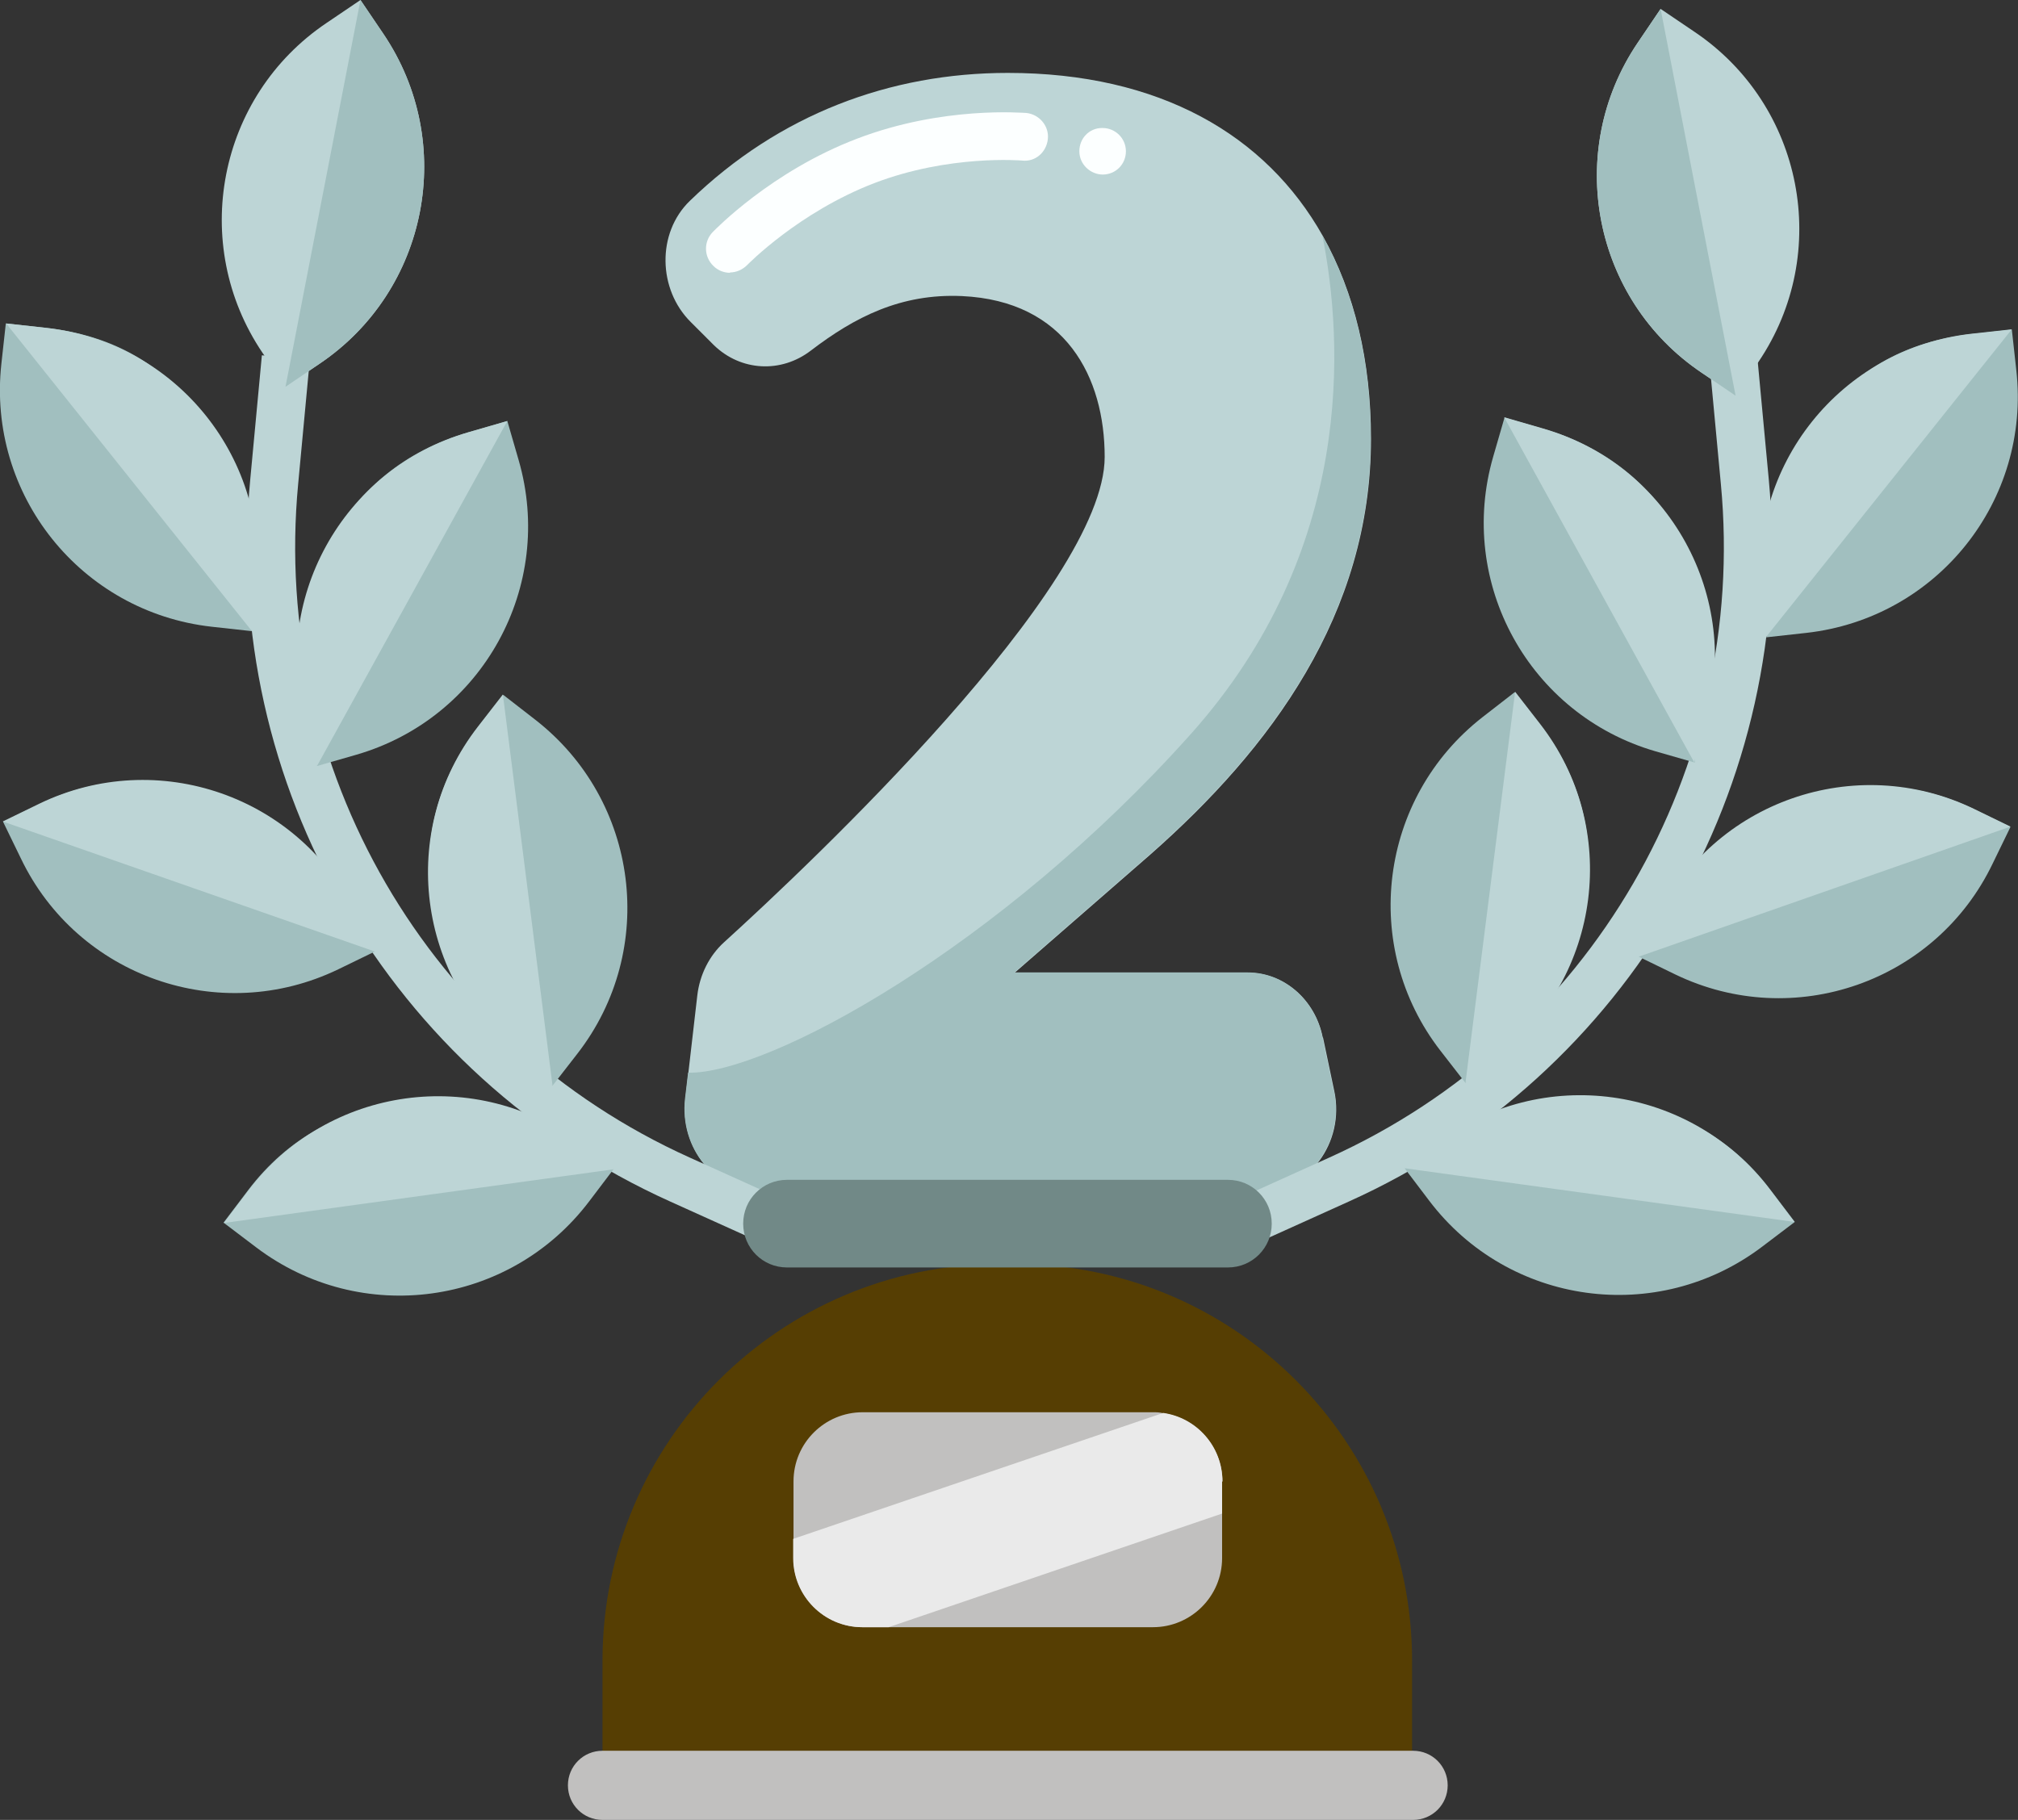<?xml version="1.0" encoding="UTF-8"?>
<svg id="Layer_1" data-name="Layer 1" xmlns="http://www.w3.org/2000/svg" viewBox="0 0 58.95 53.17">
  <rect x="0" y="0" width="58.95" height="53.17" fill="#333333" stroke="none"/>
  <defs>
    <style>
      .cls-1 {
        fill: #eaeaea;
      }

      .cls-1, .cls-2, .cls-3, .cls-4, .cls-5, .cls-6, .cls-7 {
        stroke-width: 0px;
      }

      .cls-2 {
        fill: #718987;
      }

      .cls-3 {
        fill: #bdd5d6;
      }

      .cls-4 {
        fill: #fcffff;
      }

      .cls-5 {
        fill: #c1c0bf;
      }

      .cls-6 {
        fill: #a1bfbf;
      }

      .cls-7 {
        fill: #563e03;
      }
    </style>
  </defs>
  <path class="cls-3" d="M38.64,30.31c-.22-1.11-1.14-1.89-2.18-1.89h-6.82l3.96-3.45c3.52-3.1,6.45-7.03,6.45-12.15,0-2.27-.48-4.27-1.41-5.93-1.66-2.95-4.77-4.76-9.2-4.76-3.44,0-6.68,1.21-9.29,3.74-.97.94-.93,2.59.03,3.54l.67.67c.79.77,1.97.83,2.84.16,1.27-.97,2.62-1.67,4.41-1.59,3.04.14,4.17,2.38,4.17,4.7,0,3.79-8.63,11.92-11.12,14.18-.43.39-.71.95-.78,1.55l-.35,3.03c-.16,1.44.88,2.71,2.22,2.71h14.55c1.43,0,2.5-1.43,2.19-2.93l-.33-1.57Z"/>
  <path class="cls-6" d="M38.97,31.88c.31,1.5-.76,2.93-2.19,2.93h-14.55c-1.35,0-2.38-1.27-2.22-2.71l.09-.76c2.33.05,9.11-3.65,14.7-9.91,4.77-5.35,4.45-11.42,3.83-14.55.93,1.66,1.41,3.66,1.41,5.93,0,5.12-2.93,9.05-6.45,12.15l-3.96,3.45h6.82c1.05,0,1.96.79,2.18,1.89l.33,1.57Z"/>
  <path class="cls-7" d="M29.2,36.93h.46c6.4,0,11.59,5.19,11.59,11.59v3.46h-23.65v-3.46c0-6.4,5.19-11.59,11.59-11.59Z"/>
  <path class="cls-5" d="M41.28,53.17h-23.68c-.56,0-1.01-.45-1.01-1.01s.45-1.01,1.01-1.01h23.68c.56,0,1.01.45,1.01,1.01s-.45,1.01-1.01,1.01Z"/>
  <path class="cls-5" d="M35.7,43.28v2.24c0,1.12-.91,2.02-2.02,2.02h-8.48c-1.12,0-2.02-.91-2.02-2.02v-2.24c0-1.12.91-2.02,2.02-2.02h8.48c.1,0,.2,0,.3.03.98.14,1.73.98,1.73,2Z"/>
  <path class="cls-1" d="M35.7,43.28v.94l-9.74,3.32h-.77c-1.12,0-2.02-.91-2.02-2.02v-.56l10.81-3.68c.98.14,1.73.98,1.73,2Z"/>
  <path class="cls-3" d="M22.16,36.27l-2.59-1.17c-8.18-3.69-13.11-12.16-12.26-21.09l.34-3.63,1.4.13-.34,3.63c-.79,8.33,3.81,16.24,11.44,19.68l2.59,1.17-.58,1.28Z"/>
  <path class="cls-3" d="M9.33,10.63l-.99.67-.67-.99c-2.15-3.18-1.31-7.5,1.87-9.64l.99-.67.67.99c2.15,3.18,1.31,7.5-1.87,9.64Z"/>
  <path class="cls-6" d="M9.33,10.63l-.99.67L10.53,0l.67.99c2.15,3.18,1.31,7.5-1.87,9.64Z"/>
  <path class="cls-6" d="M6.65,16.71l.71,1.73-1.18-.13C2.36,17.88-.38,14.45.04,10.63l.13-1.18,1.18.13c3.82.43,5.72,3.31,5.29,7.13Z"/>
  <path class="cls-3" d="M7.49,17.26l-.13,1.18L.18,9.45l1.18.13c3.82.43,6.56,3.86,6.13,7.68Z"/>
  <path class="cls-6" d="M9.92,26.88l1.03.92-1.07.52c-3.46,1.67-7.61.22-9.27-3.24l-.52-1.07,1.07-.52c3.46-1.67,7.1-.07,8.77,3.39Z"/>
  <path class="cls-3" d="M10.43,26.73l.52,1.07L.08,24l1.07-.52c3.46-1.67,7.61-.22,9.27,3.24Z"/>
  <path class="cls-6" d="M16.6,33.8l1.33.35-.72.95c-2.32,3.06-6.67,3.66-9.73,1.34l-.95-.72.72-.95c2.32-3.06,6.29-3.29,9.35-.97Z"/>
  <path class="cls-3" d="M16.99,33.44l.95.72-11.4,1.57.72-.95c2.32-3.06,6.67-3.66,9.73-1.34Z"/>
  <path class="cls-6" d="M9.26,20.92v1.46l1.15-.33c3.69-1.07,5.81-4.92,4.74-8.61l-.33-1.14-1.14.33c-3.69,1.07-5.48,4.6-4.41,8.29Z"/>
  <path class="cls-3" d="M8.93,21.24l.33,1.14,5.56-10.08-1.14.33c-3.69,1.07-5.81,4.92-4.74,8.61Z"/>
  <path class="cls-6" d="M15.27,30.54l.87,1.18.73-.94c2.35-3.03,1.8-7.39-1.23-9.75l-.94-.73-.73.94c-2.35,3.03-1.73,6.95,1.31,9.3Z"/>
  <path class="cls-3" d="M15.2,30.98l.94.73-1.45-11.42-.73.94c-2.35,3.03-1.8,7.39,1.23,9.75Z"/>
  <path class="cls-3" d="M36.82,36.27l-.58-1.28,2.59-1.17c7.63-3.44,12.23-11.35,11.44-19.68l-.34-3.63,1.4-.13.34,3.63c.84,8.93-4.09,17.41-12.26,21.09l-2.59,1.17Z"/>
  <path class="cls-3" d="M49.71,10.89l.99.67.67-.99c2.15-3.18,1.31-7.5-1.87-9.64l-.99-.67-.67.99c-2.15,3.18-1.31,7.5,1.87,9.64Z"/>
  <path class="cls-6" d="M49.71,10.89l.99.67L48.51.26l-.67.99c-2.15,3.18-1.31,7.5,1.87,9.64Z"/>
  <path class="cls-6" d="M52.3,16.89l-.71,1.73,1.18-.13c3.82-.43,6.56-3.86,6.13-7.68l-.13-1.18-1.18.13c-3.82.43-5.72,3.31-5.29,7.13Z"/>
  <path class="cls-3" d="M51.46,17.43l.13,1.18,7.18-8.99-1.18.13c-3.82.43-6.56,3.86-6.13,7.68Z"/>
  <path class="cls-6" d="M48.9,27.03l-1.03.92,1.07.52c3.46,1.67,7.61.22,9.27-3.24l.52-1.07-1.07-.52c-3.46-1.67-7.1-.07-8.77,3.39Z"/>
  <path class="cls-3" d="M48.39,26.88l-.52,1.07,10.86-3.8-1.07-.52c-3.46-1.67-7.61-.22-9.27,3.24Z"/>
  <path class="cls-6" d="M42.36,33.78l-1.33.35.72.95c2.32,3.06,6.67,3.66,9.73,1.34l.95-.72-.72-.95c-2.32-3.06-6.29-3.29-9.35-.97Z"/>
  <path class="cls-3" d="M41.97,33.41l-.95.72,11.4,1.57-.72-.95c-2.32-3.06-6.67-3.66-9.73-1.34Z"/>
  <path class="cls-6" d="M49.51,20.82v1.46l-1.15-.33c-3.69-1.07-5.81-4.92-4.74-8.61l.33-1.14,1.14.33c3.69,1.07,5.48,4.6,4.41,8.29Z"/>
  <path class="cls-3" d="M49.82,21.13l-.33,1.14-5.55-10.08,1.14.33c3.69,1.07,5.81,4.92,4.74,8.61Z"/>
  <path class="cls-6" d="M43.68,30.46l-.87,1.18-.73-.94c-2.35-3.03-1.8-7.39,1.23-9.75l.94-.73.73.94c2.35,3.03,1.73,6.95-1.31,9.3Z"/>
  <path class="cls-3" d="M43.75,30.9l-.94.73,1.45-11.42.73.94c2.35,3.03,1.8,7.39-1.23,9.75Z"/>
  <path class="cls-2" d="M35.87,37.03h-12.88c-.71,0-1.28-.57-1.28-1.28s.57-1.28,1.28-1.28h12.88c.71,0,1.28.57,1.28,1.28s-.57,1.28-1.28,1.28Z"/>
  <path class="cls-4" d="M21.33,7.97c-.17,0-.35-.06-.49-.2-.28-.27-.29-.71-.02-.99.07-.07,1.72-1.78,4.22-2.73,2.51-.96,4.84-.75,4.94-.75.38.04.67.38.63.76-.04.39-.37.68-.76.63-.02,0-2.12-.18-4.31.66-2.21.85-3.7,2.38-3.71,2.39-.14.14-.32.22-.51.22Z"/>
  <path class="cls-4" d="M32.22,5.1c-.37,0-.69-.3-.69-.68s.29-.68.66-.68h.02c.37,0,.68.3.68.68s-.3.68-.68.68Z"/>
</svg>